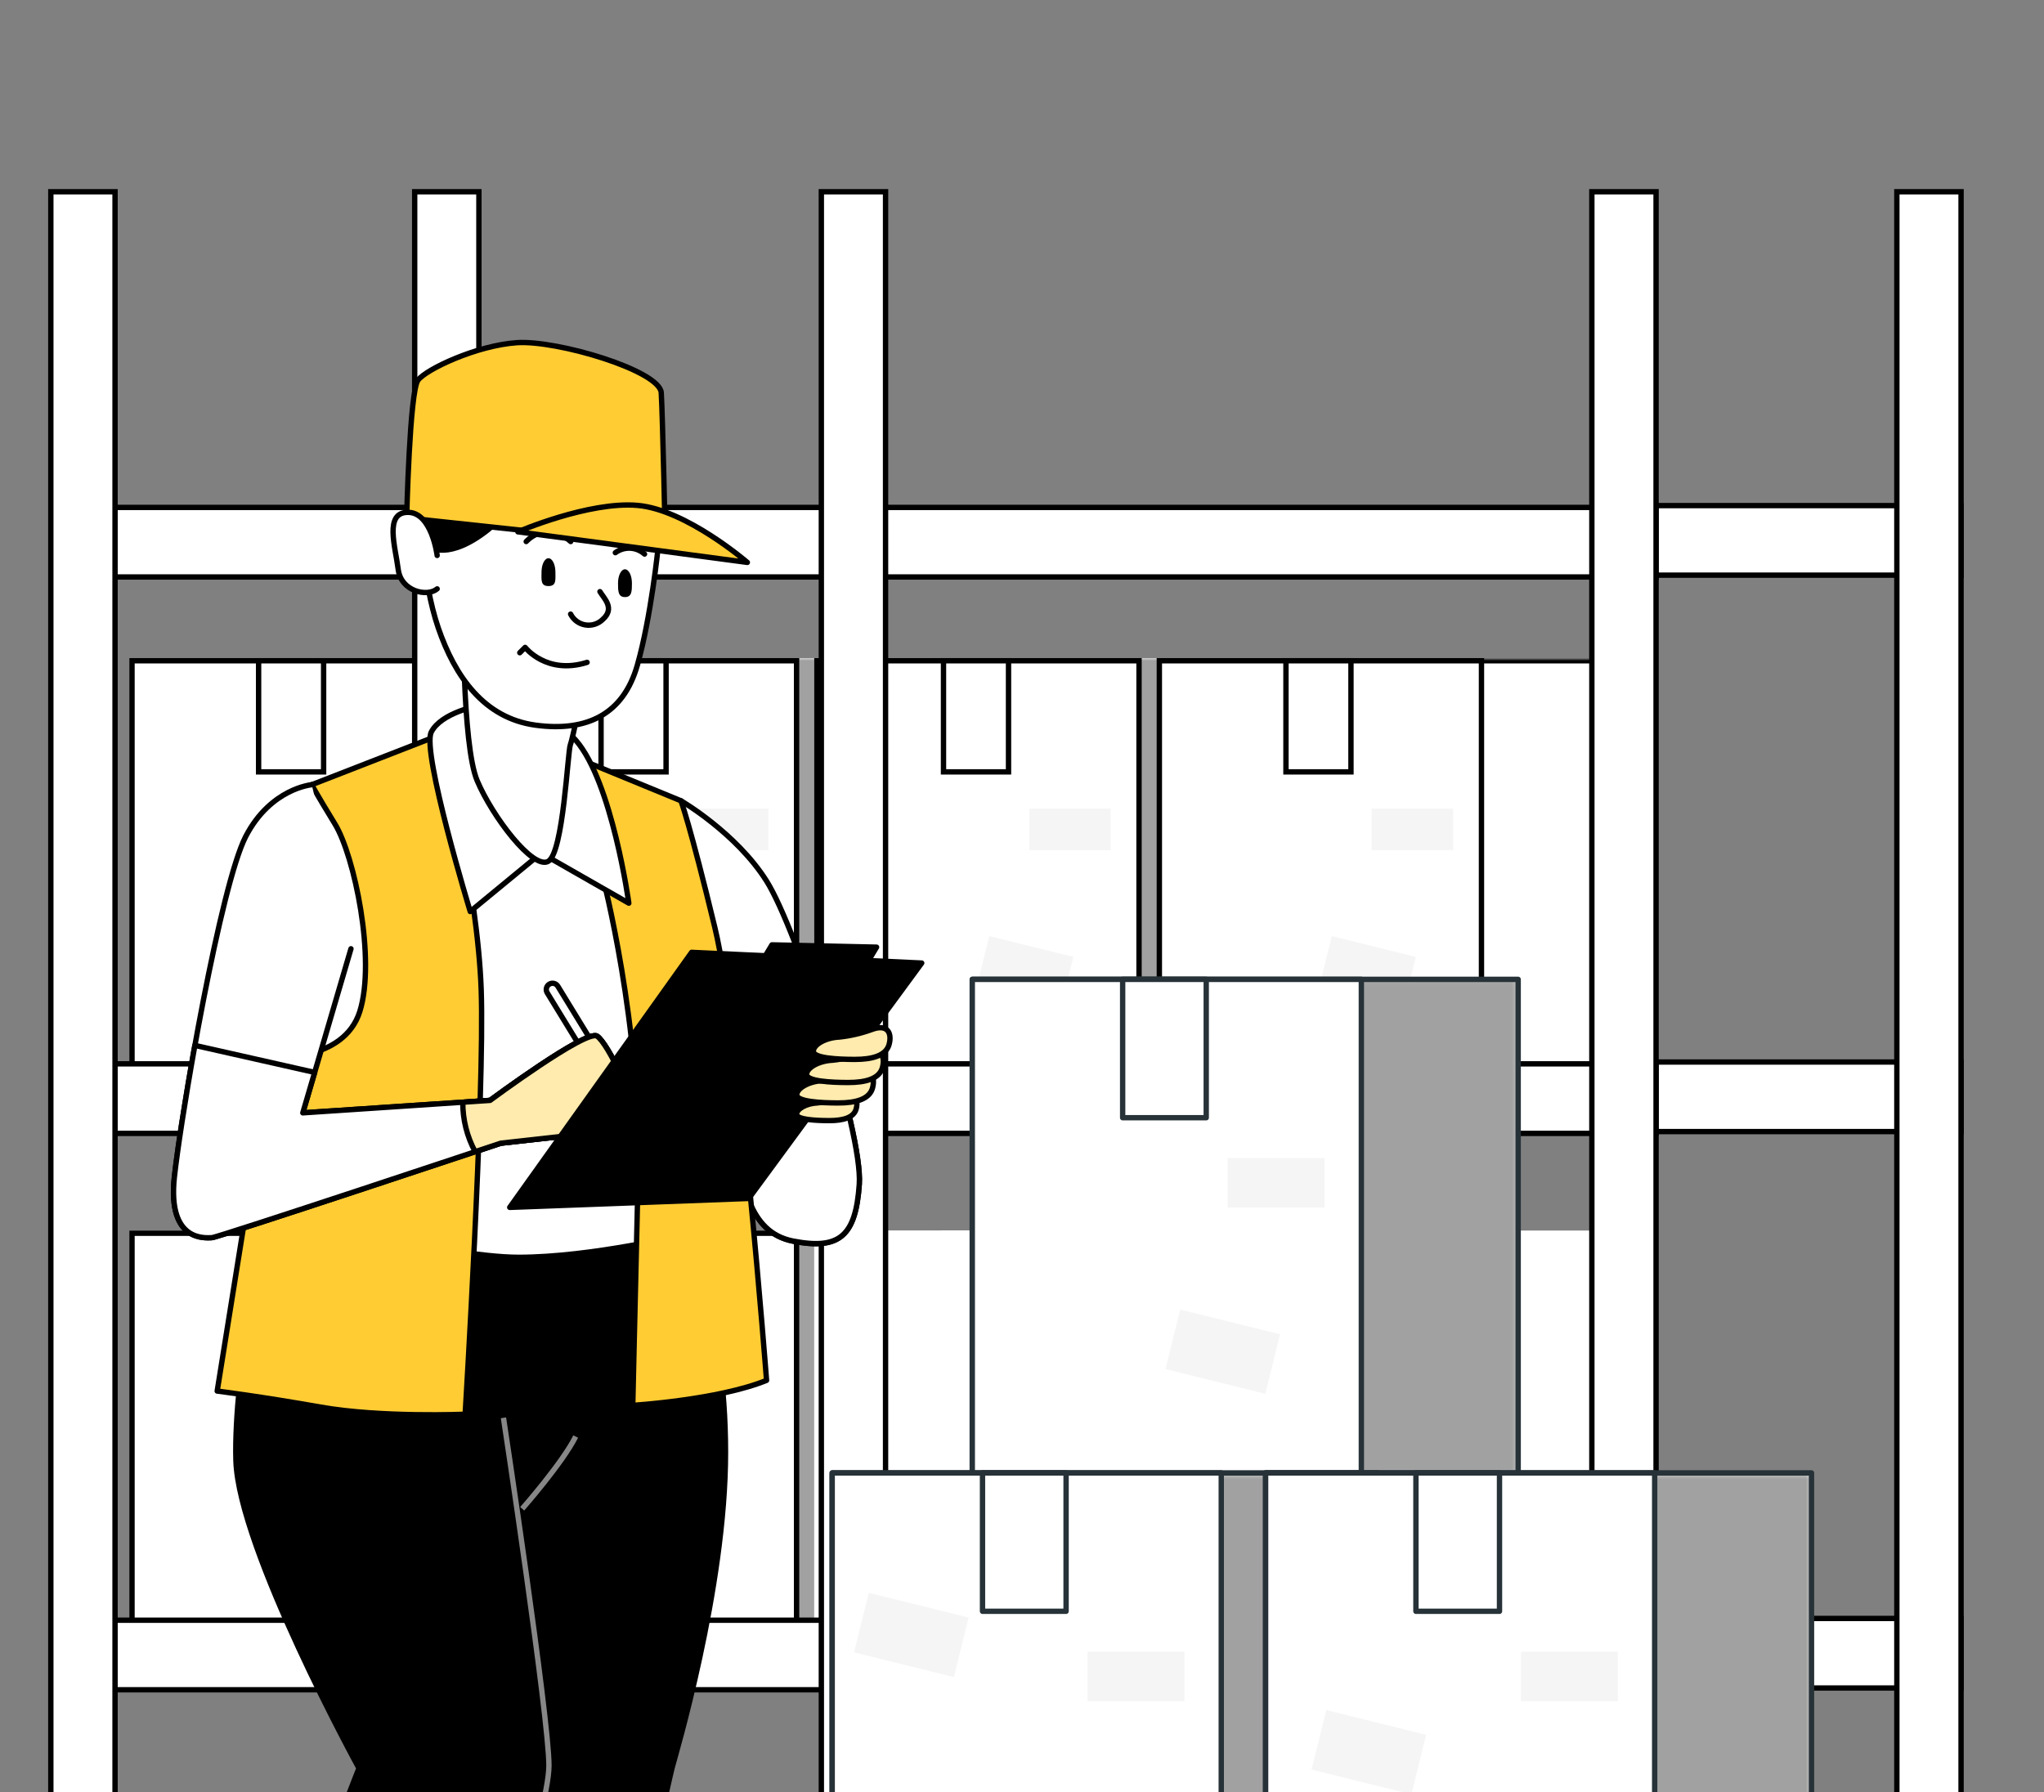 <?xml version="1.0" encoding="UTF-8"?> <svg xmlns="http://www.w3.org/2000/svg" width="382" height="335" viewBox="0 0 382 335" fill="none"><rect x="0" y="0" width="382" height="335" fill="#808080" stroke="none"/> <g clip-path="url(#clip0_24_23)"> <path d="M110.05 123H24.17V200.99H110.05V123Z" fill="white"></path> <mask id="mask0_24_23" style="mask-type:luminance" maskUnits="userSpaceOnUse" x="24" y="123" width="87" height="78"> <path d="M110.05 123H24.17V200.99H110.05V123Z" fill="white"></path> </mask> <g mask="url(#mask0_24_23)"> <path opacity="0.37" d="M110.05 123H24.17V200.99H110.05V123Z" fill="black"></path> </g> <path d="M24.67 123.5H84.87V200.49H24.67V123.5Z" fill="white" stroke="black"></path> <path d="M48.33 123.5H60.48V144.27H48.33V123.5Z" fill="white" stroke="black"></path> <path d="M79.58 151.13H64.34V158.91H79.58V151.13Z" fill="white"></path> <path d="M72.605 178.84L56.898 174.953L54.583 184.311L70.289 188.198L72.605 178.84Z" fill="white"></path> <path d="M174.05 123H88.17V200.99H174.05V123Z" fill="white"></path> <mask id="mask1_24_23" style="mask-type:luminance" maskUnits="userSpaceOnUse" x="88" y="123" width="87" height="78"> <path d="M174.05 123H88.17V200.99H174.05V123Z" fill="white"></path> </mask> <g mask="url(#mask1_24_23)"> <path opacity="0.37" d="M174.05 123H88.17V200.99H174.05V123Z" fill="black"></path> </g> <path d="M88.67 123.5H148.87V200.49H88.67V123.5Z" fill="white" stroke="black"></path> <path d="M112.33 123.5H124.48V144.27H112.33V123.5Z" fill="white" stroke="black"></path> <path d="M143.58 151.13H128.34V158.91H143.58V151.13Z" fill="#F5F5F5"></path> <path d="M136.601 178.844L120.895 174.958L118.579 184.315L134.285 188.202L136.601 178.844Z" fill="white"></path> <path d="M238.05 123H152.17V200.99H238.05V123Z" fill="white"></path> <mask id="mask2_24_23" style="mask-type:luminance" maskUnits="userSpaceOnUse" x="152" y="123" width="87" height="78"> <path d="M238.05 123H152.17V200.99H238.05V123Z" fill="white"></path> </mask> <g mask="url(#mask2_24_23)"> <path opacity="0.37" d="M238.05 123H152.17V200.99H238.05V123Z" fill="black"></path> </g> <path d="M152.67 123.5H212.87V200.49H152.67V123.5Z" fill="white" stroke="black"></path> <path d="M176.33 123.5H188.48V144.27H176.33V123.5Z" fill="white" stroke="black"></path> <path d="M207.58 151.13H192.34V158.91H207.58V151.13Z" fill="#F5F5F5"></path> <path d="M200.595 178.849L184.889 174.962L182.573 184.32L198.279 188.207L200.595 178.849Z" fill="#F5F5F5"></path> <path d="M302.05 123H216.17V200.99H302.05V123Z" fill="white"></path> <mask id="mask3_24_23" style="mask-type:luminance" maskUnits="userSpaceOnUse" x="216" y="123" width="87" height="78"> <path d="M216.67 123.5H301.55V200.49H216.67V123.5Z" fill="white" stroke="white"></path> </mask> <g mask="url(#mask3_24_23)"> <path d="M216.67 123.5H301.55V200.49H216.67V123.5Z" fill="white" stroke="black"></path> </g> <path d="M216.67 123.5H276.87V200.49H216.67V123.5Z" fill="white" stroke="black"></path> <path d="M240.33 123.5H252.48V144.27H240.33V123.5Z" fill="white" stroke="black"></path> <path d="M271.58 151.13H256.34V158.91H271.58V151.13Z" fill="#F5F5F5"></path> <path d="M264.601 178.854L248.895 174.967L246.579 184.325L262.285 188.211L264.601 178.854Z" fill="#F5F5F5"></path> <path d="M110.05 230H24.17V307.99H110.05V230Z" fill="white"></path> <mask id="mask4_24_23" style="mask-type:luminance" maskUnits="userSpaceOnUse" x="24" y="230" width="87" height="78"> <path d="M110.05 230H24.17V307.99H110.05V230Z" fill="white"></path> </mask> <g mask="url(#mask4_24_23)"> <path opacity="0.37" d="M110.05 230H24.17V307.99H110.05V230Z" fill="black"></path> </g> <path d="M24.67 230.5H84.87V307.49H24.67V230.5Z" fill="white" stroke="black"></path> <path d="M60.98 230H47.83V251.77H60.98V230Z" fill="white"></path> <path d="M79.58 258.13H64.34V265.91H79.58V258.13Z" fill="white"></path> <path d="M72.589 285.837L56.883 281.95L54.567 291.307L70.273 295.194L72.589 285.837Z" fill="white"></path> <path d="M174.05 230H88.17V307.99H174.05V230Z" fill="white"></path> <mask id="mask5_24_23" style="mask-type:luminance" maskUnits="userSpaceOnUse" x="88" y="230" width="87" height="78"> <path d="M174.05 230H88.17V307.99H174.05V230Z" fill="white"></path> </mask> <g mask="url(#mask5_24_23)"> <path opacity="0.37" d="M174.05 230H88.17V307.99H174.05V230Z" fill="black"></path> </g> <path d="M88.67 230.5H148.87V307.49H88.67V230.5Z" fill="white" stroke="black"></path> <path d="M124.98 230H111.83V251.77H124.98V230Z" fill="white"></path> <path d="M143.58 258.13H128.34V265.91H143.58V258.13Z" fill="white"></path> <path d="M136.595 285.841L120.889 281.954L118.573 291.312L134.279 295.199L136.595 285.841Z" fill="white"></path> <path d="M238.05 230H152.17V307.99H238.05V230Z" fill="white"></path> <mask id="mask6_24_23" style="mask-type:luminance" maskUnits="userSpaceOnUse" x="152" y="230" width="87" height="78"> <path d="M238.05 230H152.17V307.99H238.05V230Z" fill="white"></path> </mask> <g mask="url(#mask6_24_23)"> <path opacity="0.37" d="M238.05 230H152.17V307.99H238.05V230Z" fill="black"></path> </g> <path d="M213.37 230H152.17V307.99H213.37V230Z" fill="white"></path> <path d="M188.98 230H175.83V251.77H188.98V230Z" fill="white"></path> <path d="M207.58 258.13H192.34V265.91H207.58V258.13Z" fill="white"></path> <path d="M200.591 285.846L184.885 281.959L182.569 291.317L198.275 295.204L200.591 285.846Z" fill="white"></path> <path d="M302.05 230H216.17V307.99H302.05V230Z" fill="white"></path> <path d="M277.37 230H216.17V307.99H277.37V230Z" fill="white"></path> <path d="M252.98 230H239.83V251.77H252.98V230Z" fill="white"></path> <path d="M271.58 258.13H256.34V265.91H271.58V258.13Z" fill="white"></path> <path d="M264.587 285.85L248.881 281.963L246.565 291.321L262.271 295.208L264.587 285.85Z" fill="white"></path> <path d="M303.5 94.5H366.5V107.5H303.5V94.5Z" fill="white" stroke="black"></path> <path d="M303.5 198.5H366.5V211.5H303.5V198.5Z" fill="white" stroke="black"></path> <path d="M303.5 302.5H366.5V315.5H303.5V302.5Z" fill="white" stroke="black"></path> <path d="M10.5 94.84H309.5V107.84H10.5V94.84Z" fill="white" stroke="black"></path> <path d="M10.5 198.84H309.5V211.84H10.5V198.84Z" fill="white" stroke="black"></path> <path d="M10.5 302.83H309.5V315.83H10.5V302.83Z" fill="white" stroke="black"></path> <path d="M354.5 35.84H366.5V459.84H354.5V35.84Z" fill="white" stroke="black"></path> <path d="M77.5 35.84H89.5V459.84H77.5V35.84Z" fill="white" stroke="black"></path> <path d="M9.5 35.84H21.5V459.84H9.5V35.84Z" fill="white" stroke="black"></path> <path d="M153.5 35.84H165.5V459.84H153.5V35.84Z" fill="white" stroke="black"></path> <path d="M297.5 35.84H309.5V459.84H297.5V35.84Z" fill="white" stroke="black"></path> <path d="M283.729 183.05H181.709V275.69H283.729V183.05Z" fill="white"></path> <mask id="mask7_24_23" style="mask-type:luminance" maskUnits="userSpaceOnUse" x="181" y="183" width="103" height="93"> <path d="M283.729 183.05H181.709V275.69H283.729V183.05Z" fill="white"></path> </mask> <g mask="url(#mask7_24_23)"> <path opacity="0.37" d="M283.729 183.05H181.709V275.69H283.729V183.05Z" fill="black"></path> </g> <path d="M283.729 183.05H181.709V275.69H283.729V183.05Z" stroke="#263238" stroke-linecap="round" stroke-linejoin="round"></path> <path d="M254.419 183.05H181.709V275.69H254.419V183.05Z" fill="white" stroke="#263238" stroke-linecap="round" stroke-linejoin="round"></path> <path d="M225.431 183.05H209.811V208.91H225.431V183.05Z" fill="white" stroke="#263238" stroke-linecap="round" stroke-linejoin="round"></path> <path d="M247.54 216.46H229.43V225.7H247.54V216.46Z" fill="#F5F5F5"></path> <path d="M239.227 249.384L220.57 244.767L217.817 255.891L236.474 260.508L239.227 249.384Z" fill="#F5F5F5"></path> <path d="M257.549 275.3H155.529V367.94H257.549V275.3Z" fill="white"></path> <mask id="mask8_24_23" style="mask-type:luminance" maskUnits="userSpaceOnUse" x="155" y="275" width="103" height="93"> <path d="M257.549 275.3H155.529V367.94H257.549V275.3Z" fill="white"></path> </mask> <g mask="url(#mask8_24_23)"> <path opacity="0.37" d="M257.549 275.3H155.529V367.94H257.549V275.3Z" fill="black"></path> </g> <path d="M257.549 275.3H155.529V367.94H257.549V275.3Z" stroke="#263238" stroke-linecap="round" stroke-linejoin="round"></path> <path d="M228.239 275.3H155.529V367.94H228.239V275.3Z" fill="white" stroke="#263238" stroke-linecap="round" stroke-linejoin="round"></path> <path d="M199.239 275.3H183.619V301.16H199.239V275.3Z" fill="white" stroke="#263238" stroke-linecap="round" stroke-linejoin="round"></path> <path d="M221.36 308.72H203.25V317.96H221.36V308.72Z" fill="#F5F5F5"></path> <path d="M181.03 302.334L162.373 297.717L159.62 308.842L178.277 313.459L181.03 302.334Z" fill="#F5F5F5"></path> <path d="M338.549 275.3H236.529V367.94H338.549V275.3Z" fill="white"></path> <mask id="mask9_24_23" style="mask-type:luminance" maskUnits="userSpaceOnUse" x="236" y="275" width="103" height="93"> <path d="M338.549 275.3H236.529V367.94H338.549V275.3Z" fill="white"></path> </mask> <g mask="url(#mask9_24_23)"> <path opacity="0.37" d="M338.549 275.3H236.529V367.94H338.549V275.3Z" fill="black"></path> </g> <path d="M338.549 275.3H236.529V367.94H338.549V275.3Z" stroke="#263238" stroke-linecap="round" stroke-linejoin="round"></path> <path d="M309.239 275.3H236.529V367.94H309.239V275.3Z" fill="white" stroke="#263238" stroke-linecap="round" stroke-linejoin="round"></path> <path d="M280.239 275.3H264.619V301.16H280.239V275.3Z" fill="white" stroke="#263238" stroke-linecap="round" stroke-linejoin="round"></path> <path d="M302.36 308.72H284.25V317.96H302.36V308.72Z" fill="#F5F5F5"></path> <path d="M266.526 324.243L247.869 319.625L245.116 330.75L263.773 335.367L266.526 324.243Z" fill="#F5F5F5"></path> <path d="M49.931 226.33C49.931 226.33 43.591 256.5 44.091 273C44.591 289.5 67.091 330.5 67.091 330.5C67.091 330.5 55.091 360 54.591 373C54.091 386 55.111 427.85 55.111 427.85C55.111 427.85 60.111 430.75 64.641 430.75C69.171 430.75 74.581 428.47 74.581 428.47L86.091 383.47L86.591 437.97C89.92 439.943 93.721 440.979 97.591 440.97C101.527 440.947 105.364 439.726 108.591 437.47C108.591 437.47 116.591 379.97 117.591 370.47C118.591 360.97 125.091 332.47 125.591 330.47C126.091 328.47 135.591 296.97 135.591 271.47C135.591 245.97 128.261 230.64 128.261 230.64C128.261 230.64 102.591 224.97 83.591 224.47C72.338 224.16 61.08 224.782 49.931 226.33Z" fill="black" stroke="black" stroke-linecap="round" stroke-linejoin="round"></path> <path d="M89.59 376C89.59 376 102.59 339 102.59 330C102.59 321 94.09 265 94.09 265" stroke="#878787" stroke-miterlimit="10"></path> <path d="M97.59 282C97.59 282 105.09 273.5 107.59 268.5" stroke="#878787" stroke-miterlimit="10"></path> <path d="M127.26 149.67C127.26 149.67 137.59 155.67 143.26 164.67C148.93 173.67 161.26 211.67 160.59 221.33C159.92 230.99 156.93 233.67 148.26 232C139.59 230.33 138.93 220.67 136.93 212.67C134.93 204.67 124.26 154 124.26 154L123.93 149.33L127.26 149.67Z" fill="white" stroke="black" stroke-linecap="round" stroke-linejoin="round"></path> <path d="M160.59 221.33C160.93 216.41 157.9 204.13 154.09 192.08L133 195C134.77 203.2 136.29 210.09 136.93 212.64C138.93 220.64 139.59 230.3 148.26 231.97C156.93 233.64 159.93 231 160.59 221.33Z" fill="white" stroke="black" stroke-linecap="round" stroke-linejoin="round"></path> <path d="M58.26 146.67C58.26 146.67 50.26 148.33 48.26 162.33C46.26 176.33 50.93 199.33 50.93 199.33L49.93 226.33C49.93 226.33 83.26 235 96.93 235C110.6 235 128.26 230.67 128.26 230.67C128.26 230.67 120.93 163.33 119.59 157.67C118.25 152.01 112.26 146.33 107.26 142.67C102.26 139.01 89.59 139.33 82.26 141.33C74.93 143.33 64.59 147.33 64.59 147.33L58.26 146.67Z" fill="white" stroke="black" stroke-linecap="round" stroke-linejoin="round"></path> <path d="M82.26 137.33C82.26 137.33 89.26 165.67 89.93 185C90.6 204.33 86.93 264.33 86.93 264.33C86.93 264.33 71.26 265 59.93 263C48.6 261 40.59 260 40.59 260L50.59 197.67C50.59 197.67 64.26 198.67 67.26 189C70.26 179.33 66.26 160 62.59 154C58.92 148 58.26 146.67 58.26 146.67L82.26 137.33Z" fill="#FFCC33" stroke="black" stroke-linecap="round" stroke-linejoin="round"></path> <path d="M112.59 163.67C112.59 163.67 119.93 191.67 119.26 219.67C118.59 247.67 118.26 262.67 118.26 262.67C118.26 262.67 134.26 261.67 143.26 258C143.26 258 138.26 192.67 133.59 173.33C128.92 153.99 127.26 149.67 127.26 149.67L108.59 142L112.59 163.67Z" fill="#FFCC33" stroke="black" stroke-linecap="round" stroke-linejoin="round"></path> <path d="M89.441 131.89C89.441 131.89 82.441 133.19 80.601 136.83C78.761 140.47 87.881 170.37 87.881 170.37L101.141 159.45L117.521 168.81C117.521 168.81 114.401 146.19 107.641 138.39C100.881 130.59 89.441 131.89 89.441 131.89Z" fill="white" stroke="black" stroke-linecap="round" stroke-linejoin="round"></path> <path d="M86.58 112.92C86.58 112.92 86.32 139.17 89.18 145.92C92.04 152.67 99.58 162.56 102.44 161C105.3 159.44 106.08 140.46 106.6 139.16C107.12 137.86 109.2 127.16 109.2 127.16C109.2 127.16 90.48 122 86.58 112.92Z" fill="white" stroke="black" stroke-linecap="round" stroke-linejoin="round"></path> <path d="M115.831 203.24L113.831 204.46L102.261 185.55C102.102 185.286 102.054 184.97 102.127 184.67C102.2 184.37 102.388 184.112 102.651 183.95C102.781 183.87 102.926 183.816 103.076 183.791C103.227 183.767 103.382 183.772 103.53 183.808C103.679 183.843 103.819 183.907 103.943 183.997C104.067 184.087 104.171 184.2 104.251 184.33L115.831 203.24Z" fill="white" stroke="black" stroke-linecap="round" stroke-linejoin="round"></path> <path d="M58.261 146.67C58.261 146.67 50.591 147.33 45.931 156.33C41.271 165.33 33.931 207.67 32.591 220C31.251 232.33 38.591 231.33 39.591 231.33C40.591 231.33 93.591 213.67 93.591 213.67L111.591 211.67C111.591 211.67 109.591 213.33 111.261 213.33C112.931 213.33 116.261 210 117.591 208C118.921 206 113.591 195 111.591 193.67C109.591 192.34 91.591 205.67 91.591 205.67L56.591 208L65.591 177.33" fill="white"></path> <path d="M58.261 146.67C58.261 146.67 50.591 147.33 45.931 156.33C41.271 165.33 33.931 207.67 32.591 220C31.251 232.33 38.591 231.33 39.591 231.33C40.591 231.33 93.591 213.67 93.591 213.67L111.591 211.67C111.591 211.67 109.591 213.33 111.261 213.33C112.931 213.33 116.261 210 117.591 208C118.921 206 113.591 195 111.591 193.67C109.591 192.34 91.591 205.67 91.591 205.67L56.591 208L65.591 177.33" stroke="black" stroke-linecap="round" stroke-linejoin="round"></path> <path d="M111.59 193.67C109.59 192.33 91.591 205.67 91.591 205.67L56.59 208L58.81 200.44L36.42 195.39C34.571 205.66 33.12 215.15 32.59 220C31.261 232.33 38.59 231.33 39.59 231.33C40.59 231.33 93.591 213.67 93.591 213.67L111.59 211.67C111.59 211.67 109.59 213.33 111.26 213.33C112.93 213.33 116.26 210 117.59 208C118.92 206 113.59 195 111.59 193.67Z" fill="white" stroke="black" stroke-linecap="round" stroke-linejoin="round"></path> <path d="M111.591 193.67C109.591 192.33 91.591 205.67 91.591 205.67L86.491 206.01C86.471 209.239 87.266 212.42 88.801 215.26L93.591 213.67L111.591 211.67C111.591 211.67 109.591 213.33 111.261 213.33C112.931 213.33 116.261 210 117.591 208C118.921 206 113.591 195 111.591 193.67Z" fill="#FFEBAD" stroke="black" stroke-linecap="round" stroke-linejoin="round"></path> <path d="M129.26 178L95.26 225.67L139.93 224L172.26 180L129.26 178Z" fill="black" stroke="black" stroke-linecap="round" stroke-linejoin="round"></path> <path d="M144.27 176.6L141.66 180.94L161.21 181.38L163.82 177.03L144.27 176.6Z" fill="black" stroke="black" stroke-linecap="round" stroke-linejoin="round"></path> <path d="M157.481 205.05C155.945 205.611 154.347 205.981 152.721 206.15C150.721 206.24 148.881 207.25 148.881 208.26C148.881 209.27 152.451 209.45 155.011 209.45C157.571 209.45 159.581 208.9 160.011 207.25C160.441 205.6 159.861 204.14 157.481 205.05Z" fill="#FFEBAD" stroke="black" stroke-linecap="round" stroke-linejoin="round"></path> <path d="M159.78 200.58C157.845 201.29 155.83 201.76 153.78 201.98C151.23 202.09 148.91 203.37 148.91 204.64C148.91 205.91 153.43 206.15 156.68 206.15C159.93 206.15 162.48 205.46 163.06 203.37C163.64 201.28 162.8 199.42 159.78 200.58Z" fill="#FFEBAD" stroke="black" stroke-linecap="round" stroke-linejoin="round"></path> <path d="M161.63 196.76C159.694 197.469 157.68 197.939 155.63 198.16C153.07 198.27 150.75 199.55 150.75 200.82C150.75 202.09 155.28 202.33 158.53 202.33C161.78 202.33 164.33 201.64 164.91 199.55C165.49 197.46 164.65 195.6 161.63 196.76Z" fill="#FFEBAD" stroke="black" stroke-linecap="round" stroke-linejoin="round"></path> <path d="M162.88 192.44C160.943 193.144 158.929 193.611 156.88 193.83C154.33 193.94 152.01 195.22 152.01 196.5C152.01 197.78 156.53 198.01 159.78 198.01C163.03 198.01 165.58 197.31 166.16 195.22C166.74 193.13 165.9 191.28 162.88 192.44Z" fill="#FFEBAD" stroke="black" stroke-linecap="round" stroke-linejoin="round"></path> <path d="M123.001 102.26C123.001 102.26 121.701 115.26 119.101 124.36C116.501 133.46 109.741 136.84 100.101 135.54C90.462 134.24 85.022 126.44 81.901 117.34C78.781 108.24 78.522 95.76 78.522 95.76L123.001 102.26Z" fill="white" stroke="black" stroke-linecap="round" stroke-linejoin="round"></path> <path d="M79.88 102C79.88 102 83 104.86 90 99.92C97 94.98 93.64 92.64 93.64 92.64L77 93.64L79.88 102Z" fill="black" stroke="black" stroke-linecap="round" stroke-linejoin="round"></path> <path d="M112.121 110.58C112.901 111.88 114.981 113.7 112.641 115.78C112.217 116.194 111.701 116.502 111.136 116.68C110.571 116.857 109.971 116.899 109.387 116.801C108.803 116.704 108.249 116.47 107.772 116.119C107.295 115.768 106.907 115.309 106.641 114.78" stroke="black" stroke-linecap="round" stroke-linejoin="round"></path> <path d="M109.721 123.8C102.141 126.19 98.141 121 98.141 121L97.141 122" stroke="black" stroke-linecap="round" stroke-linejoin="round"></path> <path d="M103.802 106.94C103.802 108.38 104.001 109.54 102.502 109.54C101.002 109.54 101.202 108.38 101.202 106.94C101.202 105.5 101.782 104.34 102.502 104.34C103.222 104.34 103.802 105.5 103.802 106.94Z" fill="black"></path> <path d="M118.1 109C118.1 110.44 118.1 111.6 116.8 111.6C115.5 111.6 115.5 110.44 115.5 109C115.5 107.56 116.08 106.4 116.8 106.4C117.52 106.4 118.1 107.58 118.1 109Z" fill="black"></path> <path d="M98.34 101.22C98.34 101.22 101.98 97.06 106.66 101.22" stroke="black" stroke-linecap="round" stroke-linejoin="round"></path> <path d="M115 103.3C115.801 102.709 116.782 102.412 117.776 102.459C118.771 102.507 119.719 102.895 120.46 103.56" stroke="black" stroke-linecap="round" stroke-linejoin="round"></path> <path d="M76 96.8L124.36 102C124.36 102 123.84 77.56 123.58 73.41C123.32 69.26 104.08 63.53 96.58 64.05C89.08 64.57 79.68 68.99 78.12 71.05C76.56 73.11 76 96.8 76 96.8Z" fill="#FFCC33" stroke="black" stroke-linecap="round" stroke-linejoin="round"></path> <path d="M96.781 99.4L139.671 105.12C139.671 105.12 128.241 95.24 119.141 94.46C110.041 93.68 96.781 99.4 96.781 99.4Z" fill="#FFCC33" stroke="black" stroke-linecap="round" stroke-linejoin="round"></path> <path d="M81.7 103.82C81.7 103.82 80.7 95.76 76.24 95.76C71.78 95.76 73.9 102.26 74.42 106.42C74.94 110.58 79.88 111.62 81.7 110.06" fill="white"></path> <path d="M81.7 103.82C81.7 103.82 80.7 95.76 76.24 95.76C71.78 95.76 73.9 102.26 74.42 106.42C74.94 110.58 79.88 111.62 81.7 110.06" stroke="black" stroke-linecap="round" stroke-linejoin="round"></path> </g> <defs> <clipPath id="clip0_24_23"> <rect width="382" height="335" fill="white"></rect> </clipPath> </defs> </svg> 
